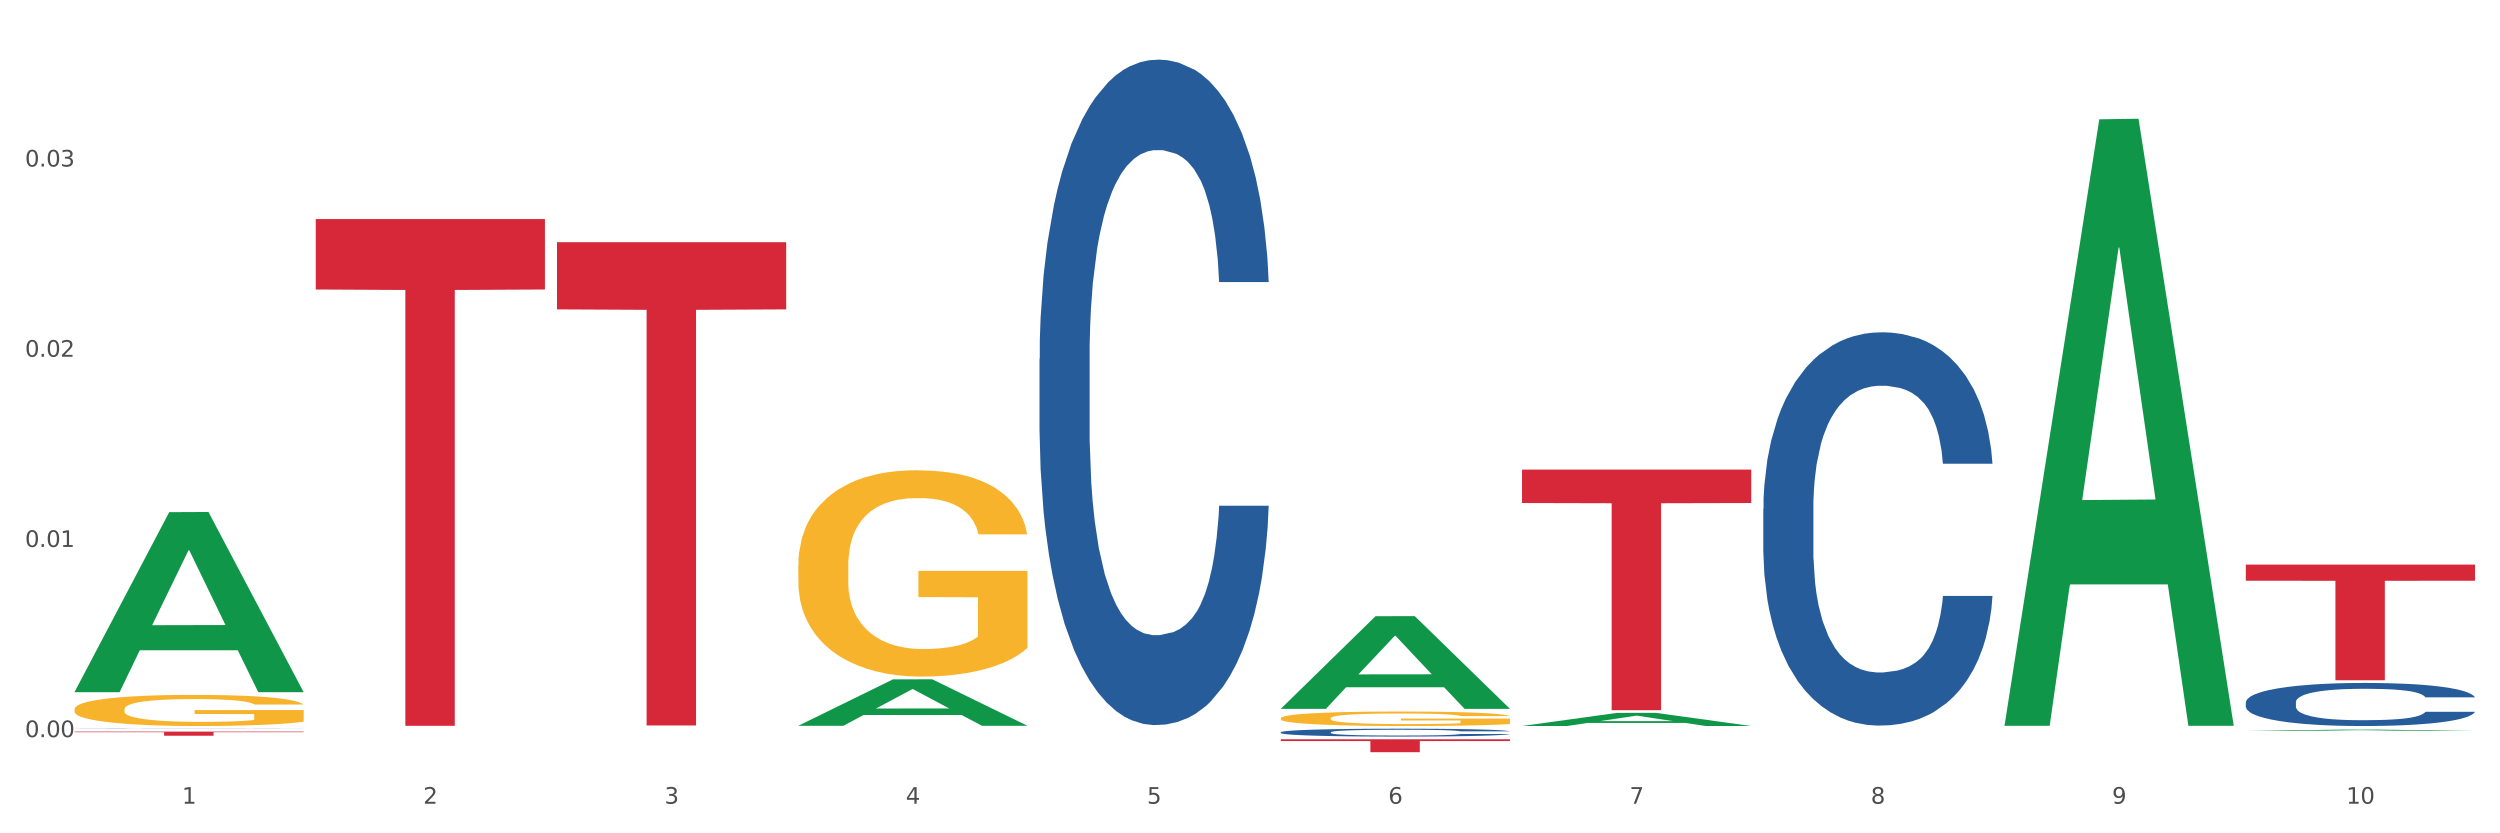 <?xml version="1.0" encoding="utf-8" standalone="no"?>
<!DOCTYPE svg PUBLIC "-//W3C//DTD SVG 1.1//EN"
  "http://www.w3.org/Graphics/SVG/1.1/DTD/svg11.dtd">
<svg xmlns:xlink="http://www.w3.org/1999/xlink" width="1080pt" height="360pt" viewBox="0 0 1080 360" xmlns="http://www.w3.org/2000/svg" version="1.1">
 <rect x="0" y="0" width="1080" height="360" fill="#333333" stroke="none"/>
 <defs>
  <style type="text/css">*{stroke-linejoin: round; stroke-linecap: butt}</style>
 </defs>
 <g id="figure_1">
  <g id="patch_1">
   <path d="M 0 360 
L 1080 360 
L 1080 0 
L 0 0 
z
" style="fill: #ffffff; stroke: #ffffff; stroke-linejoin: miter"/>
  </g>
  <g id="axes_1">
   <g id="matplotlib.axis_1">
    <g id="xtick_1">
     <g id="text_1">
      <!-- 1 -->
      <g style="fill: #4d4d4d" transform="translate(78.627 347.204) scale(0.096 -0.096)">
       <defs>
        <path id="DejaVuSans-31" d="M 794 531 
L 1825 531 
L 1825 4091 
L 703 3866 
L 703 4441 
L 1819 4666 
L 2450 4666 
L 2450 531 
L 3481 531 
L 3481 0 
L 794 0 
L 794 531 
z
" transform="scale(0.016)"/>
       </defs>
       <use xlink:href="#DejaVuSans-31"/>
      </g>
     </g>
    </g>
    <g id="xtick_2">
     <g id="text_2">
      <!-- 2 -->
      <g style="fill: #4d4d4d" transform="translate(182.851 347.204) scale(0.096 -0.096)">
       <defs>
        <path id="DejaVuSans-32" d="M 1228 531 
L 3431 531 
L 3431 0 
L 469 0 
L 469 531 
Q 828 903 1448 1529 
Q 2069 2156 2228 2338 
Q 2531 2678 2651 2914 
Q 2772 3150 2772 3378 
Q 2772 3750 2511 3984 
Q 2250 4219 1831 4219 
Q 1534 4219 1204 4116 
Q 875 4013 500 3803 
L 500 4441 
Q 881 4594 1212 4672 
Q 1544 4750 1819 4750 
Q 2544 4750 2975 4387 
Q 3406 4025 3406 3419 
Q 3406 3131 3298 2873 
Q 3191 2616 2906 2266 
Q 2828 2175 2409 1742 
Q 1991 1309 1228 531 
z
" transform="scale(0.016)"/>
       </defs>
       <use xlink:href="#DejaVuSans-32"/>
      </g>
     </g>
    </g>
    <g id="xtick_3">
     <g id="text_3">
      <!-- 3 -->
      <g style="fill: #4d4d4d" transform="translate(287.074 347.204) scale(0.096 -0.096)">
       <defs>
        <path id="DejaVuSans-33" d="M 2597 2516 
Q 3050 2419 3304 2112 
Q 3559 1806 3559 1356 
Q 3559 666 3084 287 
Q 2609 -91 1734 -91 
Q 1441 -91 1130 -33 
Q 819 25 488 141 
L 488 750 
Q 750 597 1062 519 
Q 1375 441 1716 441 
Q 2309 441 2620 675 
Q 2931 909 2931 1356 
Q 2931 1769 2642 2001 
Q 2353 2234 1838 2234 
L 1294 2234 
L 1294 2753 
L 1863 2753 
Q 2328 2753 2575 2939 
Q 2822 3125 2822 3475 
Q 2822 3834 2567 4026 
Q 2313 4219 1838 4219 
Q 1578 4219 1281 4162 
Q 984 4106 628 3988 
L 628 4550 
Q 988 4650 1302 4700 
Q 1616 4750 1894 4750 
Q 2613 4750 3031 4423 
Q 3450 4097 3450 3541 
Q 3450 3153 3228 2886 
Q 3006 2619 2597 2516 
z
" transform="scale(0.016)"/>
       </defs>
       <use xlink:href="#DejaVuSans-33"/>
      </g>
     </g>
    </g>
    <g id="xtick_4">
     <g id="text_4">
      <!-- 4 -->
      <g style="fill: #4d4d4d" transform="translate(391.298 347.204) scale(0.096 -0.096)">
       <defs>
        <path id="DejaVuSans-34" d="M 2419 4116 
L 825 1625 
L 2419 1625 
L 2419 4116 
z
M 2253 4666 
L 3047 4666 
L 3047 1625 
L 3713 1625 
L 3713 1100 
L 3047 1100 
L 3047 0 
L 2419 0 
L 2419 1100 
L 313 1100 
L 313 1709 
L 2253 4666 
z
" transform="scale(0.016)"/>
       </defs>
       <use xlink:href="#DejaVuSans-34"/>
      </g>
     </g>
    </g>
    <g id="xtick_5">
     <g id="text_5">
      <!-- 5 -->
      <g style="fill: #4d4d4d" transform="translate(495.522 347.204) scale(0.096 -0.096)">
       <defs>
        <path id="DejaVuSans-35" d="M 691 4666 
L 3169 4666 
L 3169 4134 
L 1269 4134 
L 1269 2991 
Q 1406 3038 1543 3061 
Q 1681 3084 1819 3084 
Q 2600 3084 3056 2656 
Q 3513 2228 3513 1497 
Q 3513 744 3044 326 
Q 2575 -91 1722 -91 
Q 1428 -91 1123 -41 
Q 819 9 494 109 
L 494 744 
Q 775 591 1075 516 
Q 1375 441 1709 441 
Q 2250 441 2565 725 
Q 2881 1009 2881 1497 
Q 2881 1984 2565 2268 
Q 2250 2553 1709 2553 
Q 1456 2553 1204 2497 
Q 953 2441 691 2322 
L 691 4666 
z
" transform="scale(0.016)"/>
       </defs>
       <use xlink:href="#DejaVuSans-35"/>
      </g>
     </g>
    </g>
    <g id="xtick_6">
     <g id="text_6">
      <!-- 6 -->
      <g style="fill: #4d4d4d" transform="translate(599.745 347.204) scale(0.096 -0.096)">
       <defs>
        <path id="DejaVuSans-36" d="M 2113 2584 
Q 1688 2584 1439 2293 
Q 1191 2003 1191 1497 
Q 1191 994 1439 701 
Q 1688 409 2113 409 
Q 2538 409 2786 701 
Q 3034 994 3034 1497 
Q 3034 2003 2786 2293 
Q 2538 2584 2113 2584 
z
M 3366 4563 
L 3366 3988 
Q 3128 4100 2886 4159 
Q 2644 4219 2406 4219 
Q 1781 4219 1451 3797 
Q 1122 3375 1075 2522 
Q 1259 2794 1537 2939 
Q 1816 3084 2150 3084 
Q 2853 3084 3261 2657 
Q 3669 2231 3669 1497 
Q 3669 778 3244 343 
Q 2819 -91 2113 -91 
Q 1303 -91 875 529 
Q 447 1150 447 2328 
Q 447 3434 972 4092 
Q 1497 4750 2381 4750 
Q 2619 4750 2861 4703 
Q 3103 4656 3366 4563 
z
" transform="scale(0.016)"/>
       </defs>
       <use xlink:href="#DejaVuSans-36"/>
      </g>
     </g>
    </g>
    <g id="xtick_7">
     <g id="text_7">
      <!-- 7 -->
      <g style="fill: #4d4d4d" transform="translate(703.969 347.204) scale(0.096 -0.096)">
       <defs>
        <path id="DejaVuSans-37" d="M 525 4666 
L 3525 4666 
L 3525 4397 
L 1831 0 
L 1172 0 
L 2766 4134 
L 525 4134 
L 525 4666 
z
" transform="scale(0.016)"/>
       </defs>
       <use xlink:href="#DejaVuSans-37"/>
      </g>
     </g>
    </g>
    <g id="xtick_8">
     <g id="text_8">
      <!-- 8 -->
      <g style="fill: #4d4d4d" transform="translate(808.193 347.204) scale(0.096 -0.096)">
       <defs>
        <path id="DejaVuSans-38" d="M 2034 2216 
Q 1584 2216 1326 1975 
Q 1069 1734 1069 1313 
Q 1069 891 1326 650 
Q 1584 409 2034 409 
Q 2484 409 2743 651 
Q 3003 894 3003 1313 
Q 3003 1734 2745 1975 
Q 2488 2216 2034 2216 
z
M 1403 2484 
Q 997 2584 770 2862 
Q 544 3141 544 3541 
Q 544 4100 942 4425 
Q 1341 4750 2034 4750 
Q 2731 4750 3128 4425 
Q 3525 4100 3525 3541 
Q 3525 3141 3298 2862 
Q 3072 2584 2669 2484 
Q 3125 2378 3379 2068 
Q 3634 1759 3634 1313 
Q 3634 634 3220 271 
Q 2806 -91 2034 -91 
Q 1263 -91 848 271 
Q 434 634 434 1313 
Q 434 1759 690 2068 
Q 947 2378 1403 2484 
z
M 1172 3481 
Q 1172 3119 1398 2916 
Q 1625 2713 2034 2713 
Q 2441 2713 2670 2916 
Q 2900 3119 2900 3481 
Q 2900 3844 2670 4047 
Q 2441 4250 2034 4250 
Q 1625 4250 1398 4047 
Q 1172 3844 1172 3481 
z
" transform="scale(0.016)"/>
       </defs>
       <use xlink:href="#DejaVuSans-38"/>
      </g>
     </g>
    </g>
    <g id="xtick_9">
     <g id="text_9">
      <!-- 9 -->
      <g style="fill: #4d4d4d" transform="translate(912.416 347.204) scale(0.096 -0.096)">
       <defs>
        <path id="DejaVuSans-39" d="M 703 97 
L 703 672 
Q 941 559 1184 500 
Q 1428 441 1663 441 
Q 2288 441 2617 861 
Q 2947 1281 2994 2138 
Q 2813 1869 2534 1725 
Q 2256 1581 1919 1581 
Q 1219 1581 811 2004 
Q 403 2428 403 3163 
Q 403 3881 828 4315 
Q 1253 4750 1959 4750 
Q 2769 4750 3195 4129 
Q 3622 3509 3622 2328 
Q 3622 1225 3098 567 
Q 2575 -91 1691 -91 
Q 1453 -91 1209 -44 
Q 966 3 703 97 
z
M 1959 2075 
Q 2384 2075 2632 2365 
Q 2881 2656 2881 3163 
Q 2881 3666 2632 3958 
Q 2384 4250 1959 4250 
Q 1534 4250 1286 3958 
Q 1038 3666 1038 3163 
Q 1038 2656 1286 2365 
Q 1534 2075 1959 2075 
z
" transform="scale(0.016)"/>
       </defs>
       <use xlink:href="#DejaVuSans-39"/>
      </g>
     </g>
    </g>
    <g id="xtick_10">
     <g id="text_10">
      <!-- 10 -->
      <g style="fill: #4d4d4d" transform="translate(1013.586 347.204) scale(0.096 -0.096)">
       <defs>
        <path id="DejaVuSans-30" d="M 2034 4250 
Q 1547 4250 1301 3770 
Q 1056 3291 1056 2328 
Q 1056 1369 1301 889 
Q 1547 409 2034 409 
Q 2525 409 2770 889 
Q 3016 1369 3016 2328 
Q 3016 3291 2770 3770 
Q 2525 4250 2034 4250 
z
M 2034 4750 
Q 2819 4750 3233 4129 
Q 3647 3509 3647 2328 
Q 3647 1150 3233 529 
Q 2819 -91 2034 -91 
Q 1250 -91 836 529 
Q 422 1150 422 2328 
Q 422 3509 836 4129 
Q 1250 4750 2034 4750 
z
" transform="scale(0.016)"/>
       </defs>
       <use xlink:href="#DejaVuSans-31"/>
       <use xlink:href="#DejaVuSans-30" transform="translate(63.623 0)"/>
      </g>
     </g>
    </g>
    <g id="xtick_11"/>
    <g id="xtick_12"/>
    <g id="xtick_13"/>
    <g id="xtick_14"/>
    <g id="xtick_15"/>
    <g id="xtick_16"/>
    <g id="xtick_17"/>
    <g id="xtick_18"/>
    <g id="xtick_19"/>
   </g>
   <g id="matplotlib.axis_2">
    <g id="ytick_1">
     <g id="text_11">
      <!-- 0.00 -->
      <g style="fill: #4d4d4d" transform="translate(10.8 318.442) scale(0.096 -0.096)">
       <defs>
        <path id="DejaVuSans-2e" d="M 684 794 
L 1344 794 
L 1344 0 
L 684 0 
L 684 794 
z
" transform="scale(0.016)"/>
       </defs>
       <use xlink:href="#DejaVuSans-30"/>
       <use xlink:href="#DejaVuSans-2e" transform="translate(63.623 0)"/>
       <use xlink:href="#DejaVuSans-30" transform="translate(95.41 0)"/>
       <use xlink:href="#DejaVuSans-30" transform="translate(159.033 0)"/>
      </g>
     </g>
    </g>
    <g id="ytick_2">
     <g id="text_12">
      <!-- 0.01 -->
      <g style="fill: #4d4d4d" transform="translate(10.8 236.275) scale(0.096 -0.096)">
       <use xlink:href="#DejaVuSans-30"/>
       <use xlink:href="#DejaVuSans-2e" transform="translate(63.623 0)"/>
       <use xlink:href="#DejaVuSans-30" transform="translate(95.41 0)"/>
       <use xlink:href="#DejaVuSans-31" transform="translate(159.033 0)"/>
      </g>
     </g>
    </g>
    <g id="ytick_3">
     <g id="text_13">
      <!-- 0.02 -->
      <g style="fill: #4d4d4d" transform="translate(10.8 154.109) scale(0.096 -0.096)">
       <use xlink:href="#DejaVuSans-30"/>
       <use xlink:href="#DejaVuSans-2e" transform="translate(63.623 0)"/>
       <use xlink:href="#DejaVuSans-30" transform="translate(95.41 0)"/>
       <use xlink:href="#DejaVuSans-32" transform="translate(159.033 0)"/>
      </g>
     </g>
    </g>
    <g id="ytick_4">
     <g id="text_14">
      <!-- 0.03 -->
      <g style="fill: #4d4d4d" transform="translate(10.8 71.942) scale(0.096 -0.096)">
       <use xlink:href="#DejaVuSans-30"/>
       <use xlink:href="#DejaVuSans-2e" transform="translate(63.623 0)"/>
       <use xlink:href="#DejaVuSans-30" transform="translate(95.41 0)"/>
       <use xlink:href="#DejaVuSans-33" transform="translate(159.033 0)"/>
      </g>
     </g>
    </g>
    <g id="ytick_5"/>
    <g id="ytick_6"/>
    <g id="ytick_7"/>
    <g id="ytick_8"/>
   </g>
   <g id="PolyCollection_1">
    <path d="M 32.175 298.89 
L 32.277 298.816 
L 73.107 221.25 
L 90.051 221.176 
L 131.187 299.036 
L 111.589 299.036 
L 102.709 280.905 
L 60.552 280.905 
L 60.246 281.198 
L 51.671 299.036 
L 32.175 299.036 
L 32.175 298.89 
L 65.86 270.085 
L 97.401 270.012 
L 81.783 237.772 
L 81.579 237.626 
L 81.375 237.845 
L 65.758 270.012 
L 65.86 270.085 
L 32.175 298.89 
z
" clip-path="url(#p2e8811c368)" style="fill: #109648"/>
    <path d="M 553.293 316.326 
L 553.41 316.323 
L 553.41 316.236 
L 553.761 316.118 
L 555.049 315.9 
L 556.687 315.735 
L 559.496 315.542 
L 561.017 315.461 
L 563.007 315.371 
L 567.103 315.224 
L 571.785 315.1 
L 575.062 315.031 
L 577.52 314.988 
L 583.02 314.91 
L 586.18 314.876 
L 589.457 314.848 
L 592.266 314.829 
L 596.948 314.807 
L 600.693 314.798 
L 605.023 314.795 
L 608.651 314.798 
L 613.45 314.811 
L 620.472 314.848 
L 623.164 314.87 
L 626.792 314.907 
L 630.537 314.957 
L 633.58 315.007 
L 637.091 315.078 
L 640.719 315.172 
L 644.23 315.29 
L 646.688 315.399 
L 648.677 315.514 
L 650.433 315.654 
L 651.72 315.806 
L 652.306 315.934 
L 630.888 315.934 
L 630.303 315.819 
L 629.132 315.694 
L 627.962 315.61 
L 626.675 315.542 
L 624.685 315.464 
L 622.929 315.414 
L 620.004 315.355 
L 617.312 315.318 
L 615.088 315.296 
L 612.396 315.277 
L 606.661 315.259 
L 602.565 315.259 
L 599.99 315.265 
L 596.83 315.28 
L 594.139 315.302 
L 590.979 315.34 
L 588.521 315.38 
L 586.063 315.433 
L 584.659 315.47 
L 582.552 315.539 
L 581.148 315.595 
L 579.275 315.691 
L 578.222 315.76 
L 576.349 315.937 
L 575.53 316.068 
L 575.179 316.158 
L 574.945 316.258 
L 574.945 316.743 
L 575.647 316.961 
L 576.232 317.054 
L 577.168 317.16 
L 578.924 317.297 
L 581.499 317.431 
L 584.191 317.527 
L 586.414 317.587 
L 588.521 317.63 
L 590.628 317.664 
L 593.202 317.695 
L 595.309 317.714 
L 598.469 317.733 
L 602.214 317.742 
L 605.14 317.742 
L 611.109 317.727 
L 613.801 317.711 
L 616.375 317.689 
L 619.184 317.655 
L 621.408 317.618 
L 622.695 317.59 
L 624.802 317.53 
L 626.441 317.468 
L 627.845 317.397 
L 628.781 317.334 
L 629.835 317.241 
L 630.654 317.135 
L 630.888 317.079 
L 652.306 317.079 
L 651.837 317.191 
L 651.018 317.3 
L 649.38 317.446 
L 648.092 317.53 
L 646.103 317.633 
L 643.996 317.72 
L 641.07 317.817 
L 638.378 317.888 
L 635.569 317.951 
L 632.526 318.007 
L 627.026 318.084 
L 625.036 318.106 
L 620.823 318.144 
L 617.546 318.165 
L 612.747 318.187 
L 607.832 318.2 
L 602.682 318.203 
L 598.118 318.196 
L 593.085 318.178 
L 589.925 318.159 
L 586.414 318.131 
L 582.318 318.088 
L 578.456 318.035 
L 574.828 317.972 
L 571.434 317.901 
L 568.274 317.82 
L 564.177 317.686 
L 561.135 317.555 
L 558.911 317.434 
L 557.389 317.331 
L 555.868 317.201 
L 555.049 317.11 
L 553.761 316.893 
L 553.293 316.69 
L 553.293 316.326 
z
" clip-path="url(#p2e8811c368)" style="fill: #255c99"/>
    <path d="M 449.069 154.932 
L 449.187 154.669 
L 449.187 147.318 
L 449.538 137.341 
L 450.825 118.963 
L 452.464 105.048 
L 455.272 88.77 
L 456.794 81.944 
L 458.783 74.33 
L 462.88 61.991 
L 467.561 51.489 
L 470.838 45.713 
L 473.296 42.037 
L 478.797 35.474 
L 481.957 32.586 
L 485.234 30.223 
L 488.042 28.648 
L 492.724 26.81 
L 496.469 26.022 
L 500.799 25.759 
L 504.427 26.022 
L 509.226 27.072 
L 516.248 30.223 
L 518.94 32.061 
L 522.568 35.211 
L 526.313 39.412 
L 529.356 43.613 
L 532.867 49.651 
L 536.495 57.528 
L 540.006 67.504 
L 542.464 76.693 
L 544.454 86.408 
L 546.209 98.222 
L 547.497 111.087 
L 548.082 121.851 
L 526.664 121.851 
L 526.079 112.137 
L 524.909 101.635 
L 523.738 94.546 
L 522.451 88.77 
L 520.461 82.207 
L 518.706 78.006 
L 515.78 73.018 
L 513.088 69.867 
L 510.864 68.029 
L 508.173 66.454 
L 502.438 64.879 
L 498.342 64.879 
L 495.767 65.404 
L 492.607 66.717 
L 489.915 68.554 
L 486.755 71.705 
L 484.297 75.118 
L 481.84 79.581 
L 480.435 82.732 
L 478.328 88.508 
L 476.924 93.234 
L 475.051 101.373 
L 473.998 107.149 
L 472.126 122.114 
L 471.306 133.141 
L 470.955 140.755 
L 470.721 149.156 
L 470.721 190.113 
L 471.423 208.491 
L 472.009 216.368 
L 472.945 225.294 
L 474.7 236.846 
L 477.275 248.136 
L 479.967 256.275 
L 482.191 261.263 
L 484.297 264.939 
L 486.404 267.827 
L 488.979 270.452 
L 491.085 272.027 
L 494.245 273.603 
L 497.991 274.39 
L 500.916 274.39 
L 506.885 273.078 
L 509.577 271.765 
L 512.152 269.927 
L 514.961 267.039 
L 517.184 263.888 
L 518.472 261.526 
L 520.578 256.537 
L 522.217 251.286 
L 523.621 245.248 
L 524.558 239.997 
L 525.611 232.12 
L 526.43 223.194 
L 526.664 218.468 
L 548.082 218.468 
L 547.614 227.92 
L 546.795 237.109 
L 545.156 249.448 
L 543.869 256.537 
L 541.879 265.201 
L 539.772 272.553 
L 536.846 280.691 
L 534.155 286.73 
L 531.346 291.981 
L 528.303 296.707 
L 522.802 303.27 
L 520.813 305.108 
L 516.599 308.259 
L 513.322 310.097 
L 508.524 311.934 
L 503.608 312.985 
L 498.459 313.247 
L 493.894 312.722 
L 488.862 311.147 
L 485.702 309.571 
L 482.191 307.209 
L 478.094 303.533 
L 474.232 299.07 
L 470.604 293.819 
L 467.21 287.78 
L 464.05 280.954 
L 459.954 269.665 
L 456.911 258.638 
L 454.687 248.398 
L 453.166 239.734 
L 451.644 228.707 
L 450.825 221.094 
L 449.538 202.715 
L 449.069 185.65 
L 449.069 154.932 
z
" clip-path="url(#p2e8811c368)" style="fill: #255c99"/>
    <path d="M 32.175 314.841 
L 32.292 314.84 
L 32.292 314.838 
L 32.643 314.834 
L 33.931 314.828 
L 35.569 314.823 
L 38.378 314.817 
L 39.899 314.815 
L 41.889 314.812 
L 45.985 314.808 
L 50.667 314.804 
L 53.944 314.802 
L 56.401 314.801 
L 61.902 314.798 
L 65.062 314.797 
L 68.339 314.797 
L 71.148 314.796 
L 75.829 314.795 
L 79.575 314.795 
L 83.905 314.795 
L 87.533 314.795 
L 92.331 314.795 
L 99.354 314.797 
L 102.045 314.797 
L 105.674 314.798 
L 109.419 314.8 
L 112.462 314.801 
L 115.973 314.803 
L 119.601 314.806 
L 123.112 314.81 
L 125.57 314.813 
L 127.559 314.816 
L 129.315 314.821 
L 130.602 314.825 
L 131.187 314.829 
L 109.77 314.829 
L 109.185 314.825 
L 108.014 314.822 
L 106.844 314.819 
L 105.557 314.817 
L 103.567 314.815 
L 101.811 314.813 
L 98.886 314.812 
L 96.194 314.811 
L 93.97 314.81 
L 91.278 314.809 
L 85.543 314.809 
L 81.447 314.809 
L 78.872 314.809 
L 75.712 314.809 
L 73.021 314.81 
L 69.861 314.811 
L 67.403 314.812 
L 64.945 314.814 
L 63.541 314.815 
L 61.434 314.817 
L 60.03 314.819 
L 58.157 314.822 
L 57.104 314.824 
L 55.231 314.829 
L 54.412 314.833 
L 54.061 314.836 
L 53.827 314.838 
L 53.827 314.853 
L 54.529 314.859 
L 55.114 314.862 
L 56.05 314.865 
L 57.806 314.869 
L 60.381 314.873 
L 63.072 314.876 
L 65.296 314.878 
L 67.403 314.879 
L 69.509 314.88 
L 72.084 314.881 
L 74.191 314.882 
L 77.351 314.882 
L 81.096 314.883 
L 84.022 314.883 
L 89.991 314.882 
L 92.683 314.882 
L 95.257 314.881 
L 98.066 314.88 
L 100.29 314.879 
L 101.577 314.878 
L 103.684 314.876 
L 105.322 314.874 
L 106.727 314.872 
L 107.663 314.871 
L 108.717 314.868 
L 109.536 314.865 
L 109.77 314.863 
L 131.187 314.863 
L 130.719 314.866 
L 129.9 314.869 
L 128.262 314.874 
L 126.974 314.876 
L 124.985 314.879 
L 122.878 314.882 
L 119.952 314.885 
L 117.26 314.887 
L 114.451 314.889 
L 111.408 314.891 
L 105.908 314.893 
L 103.918 314.893 
L 99.705 314.895 
L 96.428 314.895 
L 91.629 314.896 
L 86.714 314.896 
L 81.564 314.896 
L 77 314.896 
L 71.967 314.896 
L 68.807 314.895 
L 65.296 314.894 
L 61.2 314.893 
L 57.338 314.891 
L 53.71 314.889 
L 50.316 314.887 
L 47.156 314.885 
L 43.059 314.881 
L 40.016 314.877 
L 37.793 314.873 
L 36.271 314.87 
L 34.75 314.867 
L 33.931 314.864 
L 32.643 314.857 
L 32.175 314.851 
L 32.175 314.841 
z
" clip-path="url(#p2e8811c368)" style="fill: #255c99"/>
    <path d="M 32.175 316.052 
L 131.187 316.052 
L 131.187 316.301 
L 92.239 316.303 
L 92.239 317.842 
L 70.888 317.842 
L 70.888 316.303 
L 32.175 316.301 
L 32.175 316.054 
L 32.175 316.052 
z
" clip-path="url(#p2e8811c368)" style="fill: #d62839"/>
    <path d="M 136.399 94.643 
L 235.411 94.643 
L 235.411 125.062 
L 196.463 125.267 
L 196.463 313.535 
L 175.112 313.535 
L 175.112 125.267 
L 136.399 125.062 
L 136.399 94.849 
L 136.399 94.643 
z
" clip-path="url(#p2e8811c368)" style="fill: #d62839"/>
    <path d="M 240.622 104.638 
L 339.635 104.638 
L 339.635 133.651 
L 300.687 133.847 
L 300.687 313.413 
L 279.336 313.413 
L 279.336 133.847 
L 240.622 133.651 
L 240.622 104.834 
L 240.622 104.638 
z
" clip-path="url(#p2e8811c368)" style="fill: #d62839"/>
    <path d="M 553.293 319.359 
L 652.306 319.359 
L 652.306 320.136 
L 613.358 320.141 
L 613.358 324.95 
L 592.006 324.95 
L 592.006 320.141 
L 553.293 320.136 
L 553.293 319.364 
L 553.293 319.359 
z
" clip-path="url(#p2e8811c368)" style="fill: #d62839"/>
    <path d="M 657.517 202.859 
L 756.529 202.859 
L 756.529 217.305 
L 717.581 217.403 
L 717.581 306.812 
L 696.23 306.812 
L 696.23 217.403 
L 657.517 217.305 
L 657.517 202.956 
L 657.517 202.859 
z
" clip-path="url(#p2e8811c368)" style="fill: #d62839"/>
    <path d="M 970.188 243.919 
L 1069.2 243.919 
L 1069.2 250.862 
L 1030.252 250.909 
L 1030.252 293.88 
L 1008.901 293.88 
L 1008.901 250.909 
L 970.188 250.862 
L 970.188 243.966 
L 970.188 243.919 
z
" clip-path="url(#p2e8811c368)" style="fill: #d62839"/>
    <path d="M 970.188 303.394 
L 970.305 303.377 
L 970.305 302.902 
L 970.656 302.256 
L 971.943 301.067 
L 973.582 300.166 
L 976.39 299.113 
L 977.912 298.671 
L 979.902 298.179 
L 983.998 297.38 
L 988.679 296.701 
L 991.956 296.327 
L 994.414 296.089 
L 999.915 295.664 
L 1003.075 295.477 
L 1006.352 295.325 
L 1009.161 295.223 
L 1013.842 295.104 
L 1017.587 295.053 
L 1021.917 295.036 
L 1025.546 295.053 
L 1030.344 295.121 
L 1037.366 295.325 
L 1040.058 295.443 
L 1043.686 295.647 
L 1047.431 295.919 
L 1050.474 296.191 
L 1053.985 296.582 
L 1057.613 297.091 
L 1061.125 297.737 
L 1063.582 298.332 
L 1065.572 298.96 
L 1067.327 299.725 
L 1068.615 300.557 
L 1069.2 301.254 
L 1047.782 301.254 
L 1047.197 300.625 
L 1046.027 299.946 
L 1044.857 299.487 
L 1043.569 299.113 
L 1041.58 298.688 
L 1039.824 298.417 
L 1036.898 298.094 
L 1034.206 297.89 
L 1031.983 297.771 
L 1029.291 297.669 
L 1023.556 297.567 
L 1019.46 297.567 
L 1016.885 297.601 
L 1013.725 297.686 
L 1011.033 297.805 
L 1007.873 298.009 
L 1005.415 298.23 
L 1002.958 298.518 
L 1001.553 298.722 
L 999.447 299.096 
L 998.042 299.402 
L 996.17 299.929 
L 995.116 300.302 
L 993.244 301.271 
L 992.424 301.984 
L 992.073 302.477 
L 991.839 303.021 
L 991.839 305.671 
L 992.541 306.86 
L 993.127 307.37 
L 994.063 307.947 
L 995.818 308.695 
L 998.393 309.426 
L 1001.085 309.952 
L 1003.309 310.275 
L 1005.415 310.513 
L 1007.522 310.7 
L 1010.097 310.87 
L 1012.203 310.972 
L 1015.363 311.073 
L 1019.109 311.124 
L 1022.035 311.124 
L 1028.003 311.039 
L 1030.695 310.955 
L 1033.27 310.836 
L 1036.079 310.649 
L 1038.303 310.445 
L 1039.59 310.292 
L 1041.697 309.969 
L 1043.335 309.629 
L 1044.739 309.239 
L 1045.676 308.899 
L 1046.729 308.389 
L 1047.548 307.812 
L 1047.782 307.506 
L 1069.2 307.506 
L 1068.732 308.117 
L 1067.913 308.712 
L 1066.274 309.51 
L 1064.987 309.969 
L 1062.997 310.53 
L 1060.89 311.006 
L 1057.965 311.532 
L 1055.273 311.923 
L 1052.464 312.263 
L 1049.421 312.569 
L 1043.92 312.993 
L 1041.931 313.112 
L 1037.717 313.316 
L 1034.44 313.435 
L 1029.642 313.554 
L 1024.726 313.622 
L 1019.577 313.639 
L 1015.012 313.605 
L 1009.98 313.503 
L 1006.82 313.401 
L 1003.309 313.248 
L 999.212 313.01 
L 995.35 312.721 
L 991.722 312.382 
L 988.328 311.991 
L 985.168 311.549 
L 981.072 310.819 
L 978.029 310.105 
L 975.805 309.443 
L 974.284 308.882 
L 972.762 308.168 
L 971.943 307.676 
L 970.656 306.486 
L 970.188 305.382 
L 970.188 303.394 
z
" clip-path="url(#p2e8811c368)" style="fill: #255c99"/>
    <path d="M 553.293 310.276 
L 553.41 310.27 
L 553.41 310.065 
L 553.644 309.888 
L 554.813 309.46 
L 556.566 309.106 
L 557.852 308.917 
L 559.138 308.763 
L 560.658 308.609 
L 562.528 308.449 
L 565.918 308.215 
L 568.022 308.095 
L 570.594 307.97 
L 575.27 307.787 
L 578.66 307.684 
L 582.167 307.598 
L 587.895 307.496 
L 591.636 307.45 
L 595.61 307.416 
L 600.403 307.393 
L 604.027 307.387 
L 611.976 307.404 
L 618.756 307.456 
L 622.029 307.496 
L 626.237 307.564 
L 628.458 307.61 
L 632.082 307.701 
L 635.823 307.821 
L 638.395 307.924 
L 642.252 308.118 
L 645.175 308.312 
L 647.863 308.552 
L 649.266 308.717 
L 650.318 308.872 
L 651.253 309.049 
L 652.189 309.328 
L 631.147 309.328 
L 630.329 309.129 
L 629.043 308.94 
L 627.173 308.757 
L 625.536 308.643 
L 622.73 308.501 
L 620.159 308.409 
L 617.47 308.341 
L 614.197 308.284 
L 611.625 308.255 
L 608.001 308.232 
L 600.87 308.238 
L 596.078 308.284 
L 592.805 308.341 
L 590.7 308.392 
L 588.83 308.449 
L 586.726 308.529 
L 584.271 308.649 
L 582.518 308.757 
L 580.764 308.894 
L 579.361 309.031 
L 578.075 309.191 
L 577.023 309.363 
L 576.205 309.54 
L 575.504 309.757 
L 574.919 310.116 
L 574.919 310.898 
L 575.153 311.075 
L 575.737 311.309 
L 576.439 311.486 
L 577.608 311.698 
L 578.66 311.84 
L 580.647 312.046 
L 582.868 312.217 
L 584.622 312.326 
L 586.375 312.417 
L 589.415 312.543 
L 592.805 312.645 
L 595.727 312.708 
L 599.702 312.765 
L 602.39 312.788 
L 604.728 312.8 
L 610.456 312.8 
L 614.548 312.782 
L 619.107 312.742 
L 622.613 312.691 
L 625.536 312.628 
L 628.809 312.526 
L 630.913 312.428 
L 630.913 311.235 
L 605.196 311.23 
L 605.196 310.436 
L 652.306 310.436 
L 652.306 312.765 
L 650.318 312.885 
L 648.097 312.994 
L 645.759 313.091 
L 642.252 313.211 
L 638.044 313.325 
L 634.303 313.405 
L 630.329 313.473 
L 625.653 313.536 
L 619.574 313.593 
L 615.833 313.616 
L 611.158 313.633 
L 605.663 313.639 
L 600.87 313.627 
L 596.195 313.599 
L 591.285 313.547 
L 586.492 313.473 
L 582.868 313.399 
L 579.244 313.308 
L 575.387 313.188 
L 572.347 313.074 
L 570.009 312.971 
L 567.438 312.84 
L 564.632 312.668 
L 562.528 312.514 
L 560.658 312.354 
L 558.67 312.149 
L 557.268 311.972 
L 555.865 311.749 
L 555.047 311.584 
L 554.111 311.327 
L 553.41 310.967 
L 553.293 310.276 
z
" clip-path="url(#p2e8811c368)" style="fill: #f7b32b"/>
    <path d="M 344.846 244.348 
L 344.963 244.267 
L 344.963 241.336 
L 345.197 238.813 
L 346.366 232.707 
L 348.119 227.66 
L 349.405 224.974 
L 350.691 222.776 
L 352.21 220.578 
L 354.081 218.299 
L 357.471 214.961 
L 359.575 213.251 
L 362.147 211.461 
L 366.823 208.856 
L 370.213 207.39 
L 373.72 206.169 
L 379.448 204.704 
L 383.188 204.053 
L 387.163 203.564 
L 391.956 203.239 
L 395.579 203.157 
L 403.529 203.402 
L 410.309 204.134 
L 413.582 204.704 
L 417.79 205.681 
L 420.011 206.332 
L 423.635 207.635 
L 427.376 209.344 
L 429.947 210.809 
L 433.805 213.577 
L 436.728 216.345 
L 439.416 219.764 
L 440.819 222.125 
L 441.871 224.323 
L 442.806 226.846 
L 443.741 230.835 
L 422.7 230.835 
L 421.882 227.986 
L 420.596 225.299 
L 418.725 222.694 
L 417.089 221.066 
L 414.283 219.031 
L 411.711 217.729 
L 409.023 216.752 
L 405.75 215.938 
L 403.178 215.531 
L 399.554 215.205 
L 392.423 215.287 
L 387.63 215.938 
L 384.357 216.752 
L 382.253 217.485 
L 380.383 218.299 
L 378.279 219.438 
L 375.824 221.148 
L 374.07 222.694 
L 372.317 224.648 
L 370.914 226.602 
L 369.628 228.881 
L 368.576 231.323 
L 367.758 233.847 
L 367.056 236.94 
L 366.472 242.069 
L 366.472 253.221 
L 366.706 255.745 
L 367.29 259.082 
L 367.992 261.606 
L 369.161 264.618 
L 370.213 266.653 
L 372.2 269.583 
L 374.421 272.026 
L 376.174 273.572 
L 377.928 274.875 
L 380.967 276.666 
L 384.357 278.131 
L 387.28 279.026 
L 391.254 279.84 
L 393.943 280.166 
L 396.281 280.329 
L 402.009 280.329 
L 406.1 280.085 
L 410.659 279.515 
L 414.166 278.782 
L 417.089 277.887 
L 420.362 276.421 
L 422.466 275.038 
L 422.466 258.024 
L 396.748 257.943 
L 396.748 246.627 
L 443.858 246.627 
L 443.858 279.84 
L 441.871 281.55 
L 439.65 283.097 
L 437.312 284.48 
L 433.805 286.19 
L 429.597 287.818 
L 425.856 288.958 
L 421.882 289.935 
L 417.206 290.83 
L 411.127 291.644 
L 407.386 291.97 
L 402.71 292.214 
L 397.216 292.295 
L 392.423 292.133 
L 387.747 291.726 
L 382.838 290.993 
L 378.045 289.935 
L 374.421 288.876 
L 370.797 287.574 
L 366.94 285.864 
L 363.9 284.236 
L 361.562 282.771 
L 358.99 280.899 
L 356.185 278.457 
L 354.081 276.259 
L 352.21 273.979 
L 350.223 271.049 
L 348.82 268.525 
L 347.418 265.35 
L 346.599 262.99 
L 345.664 259.326 
L 344.963 254.198 
L 344.846 244.348 
z
" clip-path="url(#p2e8811c368)" style="fill: #f7b32b"/>
    <path d="M 761.74 219.892 
L 761.857 219.737 
L 761.857 215.392 
L 762.208 209.496 
L 763.496 198.634 
L 765.134 190.409 
L 767.943 180.789 
L 769.465 176.754 
L 771.454 172.254 
L 775.551 164.961 
L 780.232 158.754 
L 783.509 155.341 
L 785.967 153.168 
L 791.467 149.289 
L 794.627 147.582 
L 797.904 146.185 
L 800.713 145.254 
L 805.395 144.168 
L 809.14 143.703 
L 813.47 143.548 
L 817.098 143.703 
L 821.897 144.323 
L 828.919 146.185 
L 831.611 147.272 
L 835.239 149.134 
L 838.984 151.616 
L 842.027 154.099 
L 845.538 157.668 
L 849.166 162.323 
L 852.677 168.22 
L 855.135 173.651 
L 857.125 179.392 
L 858.88 186.375 
L 860.168 193.978 
L 860.753 200.34 
L 839.335 200.34 
L 838.75 194.599 
L 837.58 188.392 
L 836.409 184.203 
L 835.122 180.789 
L 833.132 176.91 
L 831.377 174.427 
L 828.451 171.478 
L 825.759 169.616 
L 823.535 168.53 
L 820.843 167.599 
L 815.109 166.668 
L 811.012 166.668 
L 808.438 166.979 
L 805.278 167.754 
L 802.586 168.841 
L 799.426 170.703 
L 796.968 172.72 
L 794.51 175.358 
L 793.106 177.22 
L 790.999 180.634 
L 789.595 183.427 
L 787.722 188.237 
L 786.669 191.651 
L 784.796 200.496 
L 783.977 207.013 
L 783.626 211.513 
L 783.392 216.478 
L 783.392 240.685 
L 784.094 251.547 
L 784.679 256.202 
L 785.616 261.478 
L 787.371 268.306 
L 789.946 274.978 
L 792.638 279.788 
L 794.862 282.737 
L 796.968 284.909 
L 799.075 286.616 
L 801.65 288.168 
L 803.756 289.099 
L 806.916 290.03 
L 810.661 290.495 
L 813.587 290.495 
L 819.556 289.719 
L 822.248 288.944 
L 824.823 287.857 
L 827.632 286.151 
L 829.855 284.288 
L 831.143 282.892 
L 833.249 279.944 
L 834.888 276.84 
L 836.292 273.271 
L 837.229 270.168 
L 838.282 265.513 
L 839.101 260.237 
L 839.335 257.444 
L 860.753 257.444 
L 860.285 263.03 
L 859.465 268.461 
L 857.827 275.754 
L 856.539 279.944 
L 854.55 285.064 
L 852.443 289.409 
L 849.517 294.219 
L 846.825 297.788 
L 844.017 300.892 
L 840.974 303.685 
L 835.473 307.564 
L 833.483 308.65 
L 829.27 310.513 
L 825.993 311.599 
L 821.195 312.685 
L 816.279 313.306 
L 811.13 313.461 
L 806.565 313.15 
L 801.533 312.219 
L 798.373 311.288 
L 794.862 309.892 
L 790.765 307.719 
L 786.903 305.082 
L 783.275 301.978 
L 779.881 298.409 
L 776.721 294.375 
L 772.625 287.702 
L 769.582 281.185 
L 767.358 275.133 
L 765.837 270.013 
L 764.315 263.495 
L 763.496 258.995 
L 762.208 248.133 
L 761.74 238.047 
L 761.74 219.892 
z
" clip-path="url(#p2e8811c368)" style="fill: #255c99"/>
    <path d="M 32.175 306.406 
L 32.292 306.393 
L 32.292 305.951 
L 32.526 305.571 
L 33.695 304.65 
L 35.448 303.888 
L 36.734 303.483 
L 38.02 303.151 
L 39.54 302.82 
L 41.41 302.476 
L 44.8 301.973 
L 46.904 301.715 
L 49.476 301.445 
L 54.152 301.052 
L 57.542 300.831 
L 61.049 300.646 
L 66.777 300.425 
L 70.517 300.327 
L 74.492 300.253 
L 79.285 300.204 
L 82.909 300.192 
L 90.858 300.229 
L 97.638 300.339 
L 100.911 300.425 
L 105.119 300.573 
L 107.34 300.671 
L 110.964 300.867 
L 114.705 301.125 
L 117.277 301.346 
L 121.134 301.764 
L 124.057 302.181 
L 126.745 302.697 
L 128.148 303.053 
L 129.2 303.385 
L 130.135 303.765 
L 131.071 304.367 
L 110.029 304.367 
L 109.211 303.937 
L 107.925 303.532 
L 106.054 303.139 
L 104.418 302.894 
L 101.612 302.587 
L 99.041 302.39 
L 96.352 302.243 
L 93.079 302.12 
L 90.507 302.059 
L 86.883 302.009 
L 79.752 302.022 
L 74.96 302.12 
L 71.686 302.243 
L 69.582 302.353 
L 67.712 302.476 
L 65.608 302.648 
L 63.153 302.906 
L 61.399 303.139 
L 59.646 303.434 
L 58.243 303.729 
L 56.957 304.072 
L 55.905 304.441 
L 55.087 304.822 
L 54.386 305.288 
L 53.801 306.062 
L 53.801 307.744 
L 54.035 308.125 
L 54.619 308.628 
L 55.321 309.009 
L 56.49 309.464 
L 57.542 309.771 
L 59.529 310.213 
L 61.75 310.581 
L 63.504 310.814 
L 65.257 311.011 
L 68.296 311.281 
L 71.686 311.502 
L 74.609 311.637 
L 78.583 311.76 
L 81.272 311.809 
L 83.61 311.834 
L 89.338 311.834 
L 93.429 311.797 
L 97.988 311.711 
L 101.495 311.6 
L 104.418 311.465 
L 107.691 311.244 
L 109.795 311.035 
L 109.795 308.469 
L 84.078 308.457 
L 84.078 306.75 
L 131.187 306.75 
L 131.187 311.76 
L 129.2 312.018 
L 126.979 312.251 
L 124.641 312.46 
L 121.134 312.718 
L 116.926 312.963 
L 113.185 313.135 
L 109.211 313.283 
L 104.535 313.418 
L 98.456 313.541 
L 94.715 313.59 
L 90.039 313.627 
L 84.545 313.639 
L 79.752 313.614 
L 75.076 313.553 
L 70.167 313.442 
L 65.374 313.283 
L 61.75 313.123 
L 58.126 312.927 
L 54.269 312.669 
L 51.229 312.423 
L 48.891 312.202 
L 46.32 311.92 
L 43.514 311.551 
L 41.41 311.22 
L 39.54 310.876 
L 37.552 310.434 
L 36.15 310.053 
L 34.747 309.574 
L 33.928 309.218 
L 32.993 308.665 
L 32.292 307.892 
L 32.175 306.406 
z
" clip-path="url(#p2e8811c368)" style="fill: #f7b32b"/>
    <path d="M 344.846 313.514 
L 344.948 313.495 
L 385.778 293.47 
L 402.722 293.451 
L 443.858 313.551 
L 424.26 313.551 
L 415.379 308.871 
L 373.223 308.871 
L 372.916 308.946 
L 364.342 313.551 
L 344.846 313.551 
L 344.846 313.514 
L 378.53 306.078 
L 410.072 306.059 
L 394.454 297.736 
L 394.25 297.698 
L 394.046 297.755 
L 378.428 306.059 
L 378.53 306.078 
L 344.846 313.514 
z
" clip-path="url(#p2e8811c368)" style="fill: #109648"/>
    <path d="M 553.293 306.156 
L 553.395 306.118 
L 594.225 266.199 
L 611.169 266.162 
L 652.306 306.231 
L 632.707 306.231 
L 623.827 296.9 
L 581.67 296.9 
L 581.364 297.051 
L 572.789 306.231 
L 553.293 306.231 
L 553.293 306.156 
L 586.978 291.332 
L 618.519 291.294 
L 602.901 274.702 
L 602.697 274.627 
L 602.493 274.74 
L 586.876 291.294 
L 586.978 291.332 
L 553.293 306.156 
z
" clip-path="url(#p2e8811c368)" style="fill: #109648"/>
    <path d="M 657.517 313.628 
L 657.619 313.623 
L 698.449 307.974 
L 715.393 307.969 
L 756.529 313.639 
L 736.931 313.639 
L 728.05 312.318 
L 685.893 312.318 
L 685.587 312.34 
L 677.013 313.639 
L 657.517 313.639 
L 657.517 313.628 
L 691.201 311.53 
L 722.742 311.525 
L 707.125 309.177 
L 706.921 309.166 
L 706.717 309.182 
L 691.099 311.525 
L 691.201 311.53 
L 657.517 313.628 
z
" clip-path="url(#p2e8811c368)" style="fill: #109648"/>
    <path d="M 865.964 313.047 
L 866.066 312.8 
L 906.896 51.534 
L 923.84 51.288 
L 964.976 313.539 
L 945.378 313.539 
L 936.498 252.47 
L 894.341 252.47 
L 894.034 253.455 
L 885.46 313.539 
L 865.964 313.539 
L 865.964 313.047 
L 899.649 216.026 
L 931.19 215.78 
L 915.572 107.186 
L 915.368 106.693 
L 915.164 107.432 
L 899.547 215.78 
L 899.649 216.026 
L 865.964 313.047 
z
" clip-path="url(#p2e8811c368)" style="fill: #109648"/>
    <path d="M 970.188 315.798 
L 970.29 315.798 
L 1011.12 315.191 
L 1028.064 315.191 
L 1069.2 315.799 
L 1049.602 315.799 
L 1040.721 315.658 
L 998.564 315.658 
L 998.258 315.66 
L 989.684 315.799 
L 970.188 315.799 
L 970.188 315.798 
L 1003.872 315.573 
L 1035.413 315.572 
L 1019.796 315.32 
L 1019.592 315.319 
L 1019.388 315.321 
L 1003.77 315.572 
L 1003.872 315.573 
L 970.188 315.798 
z
" clip-path="url(#p2e8811c368)" style="fill: #109648"/>
   </g>
  </g>
 </g>
 <defs>
  <clipPath id="p2e8811c368">
   <rect x="32.175" y="10.8" width="1037.025" height="329.109"/>
  </clipPath>
 </defs>
</svg>
